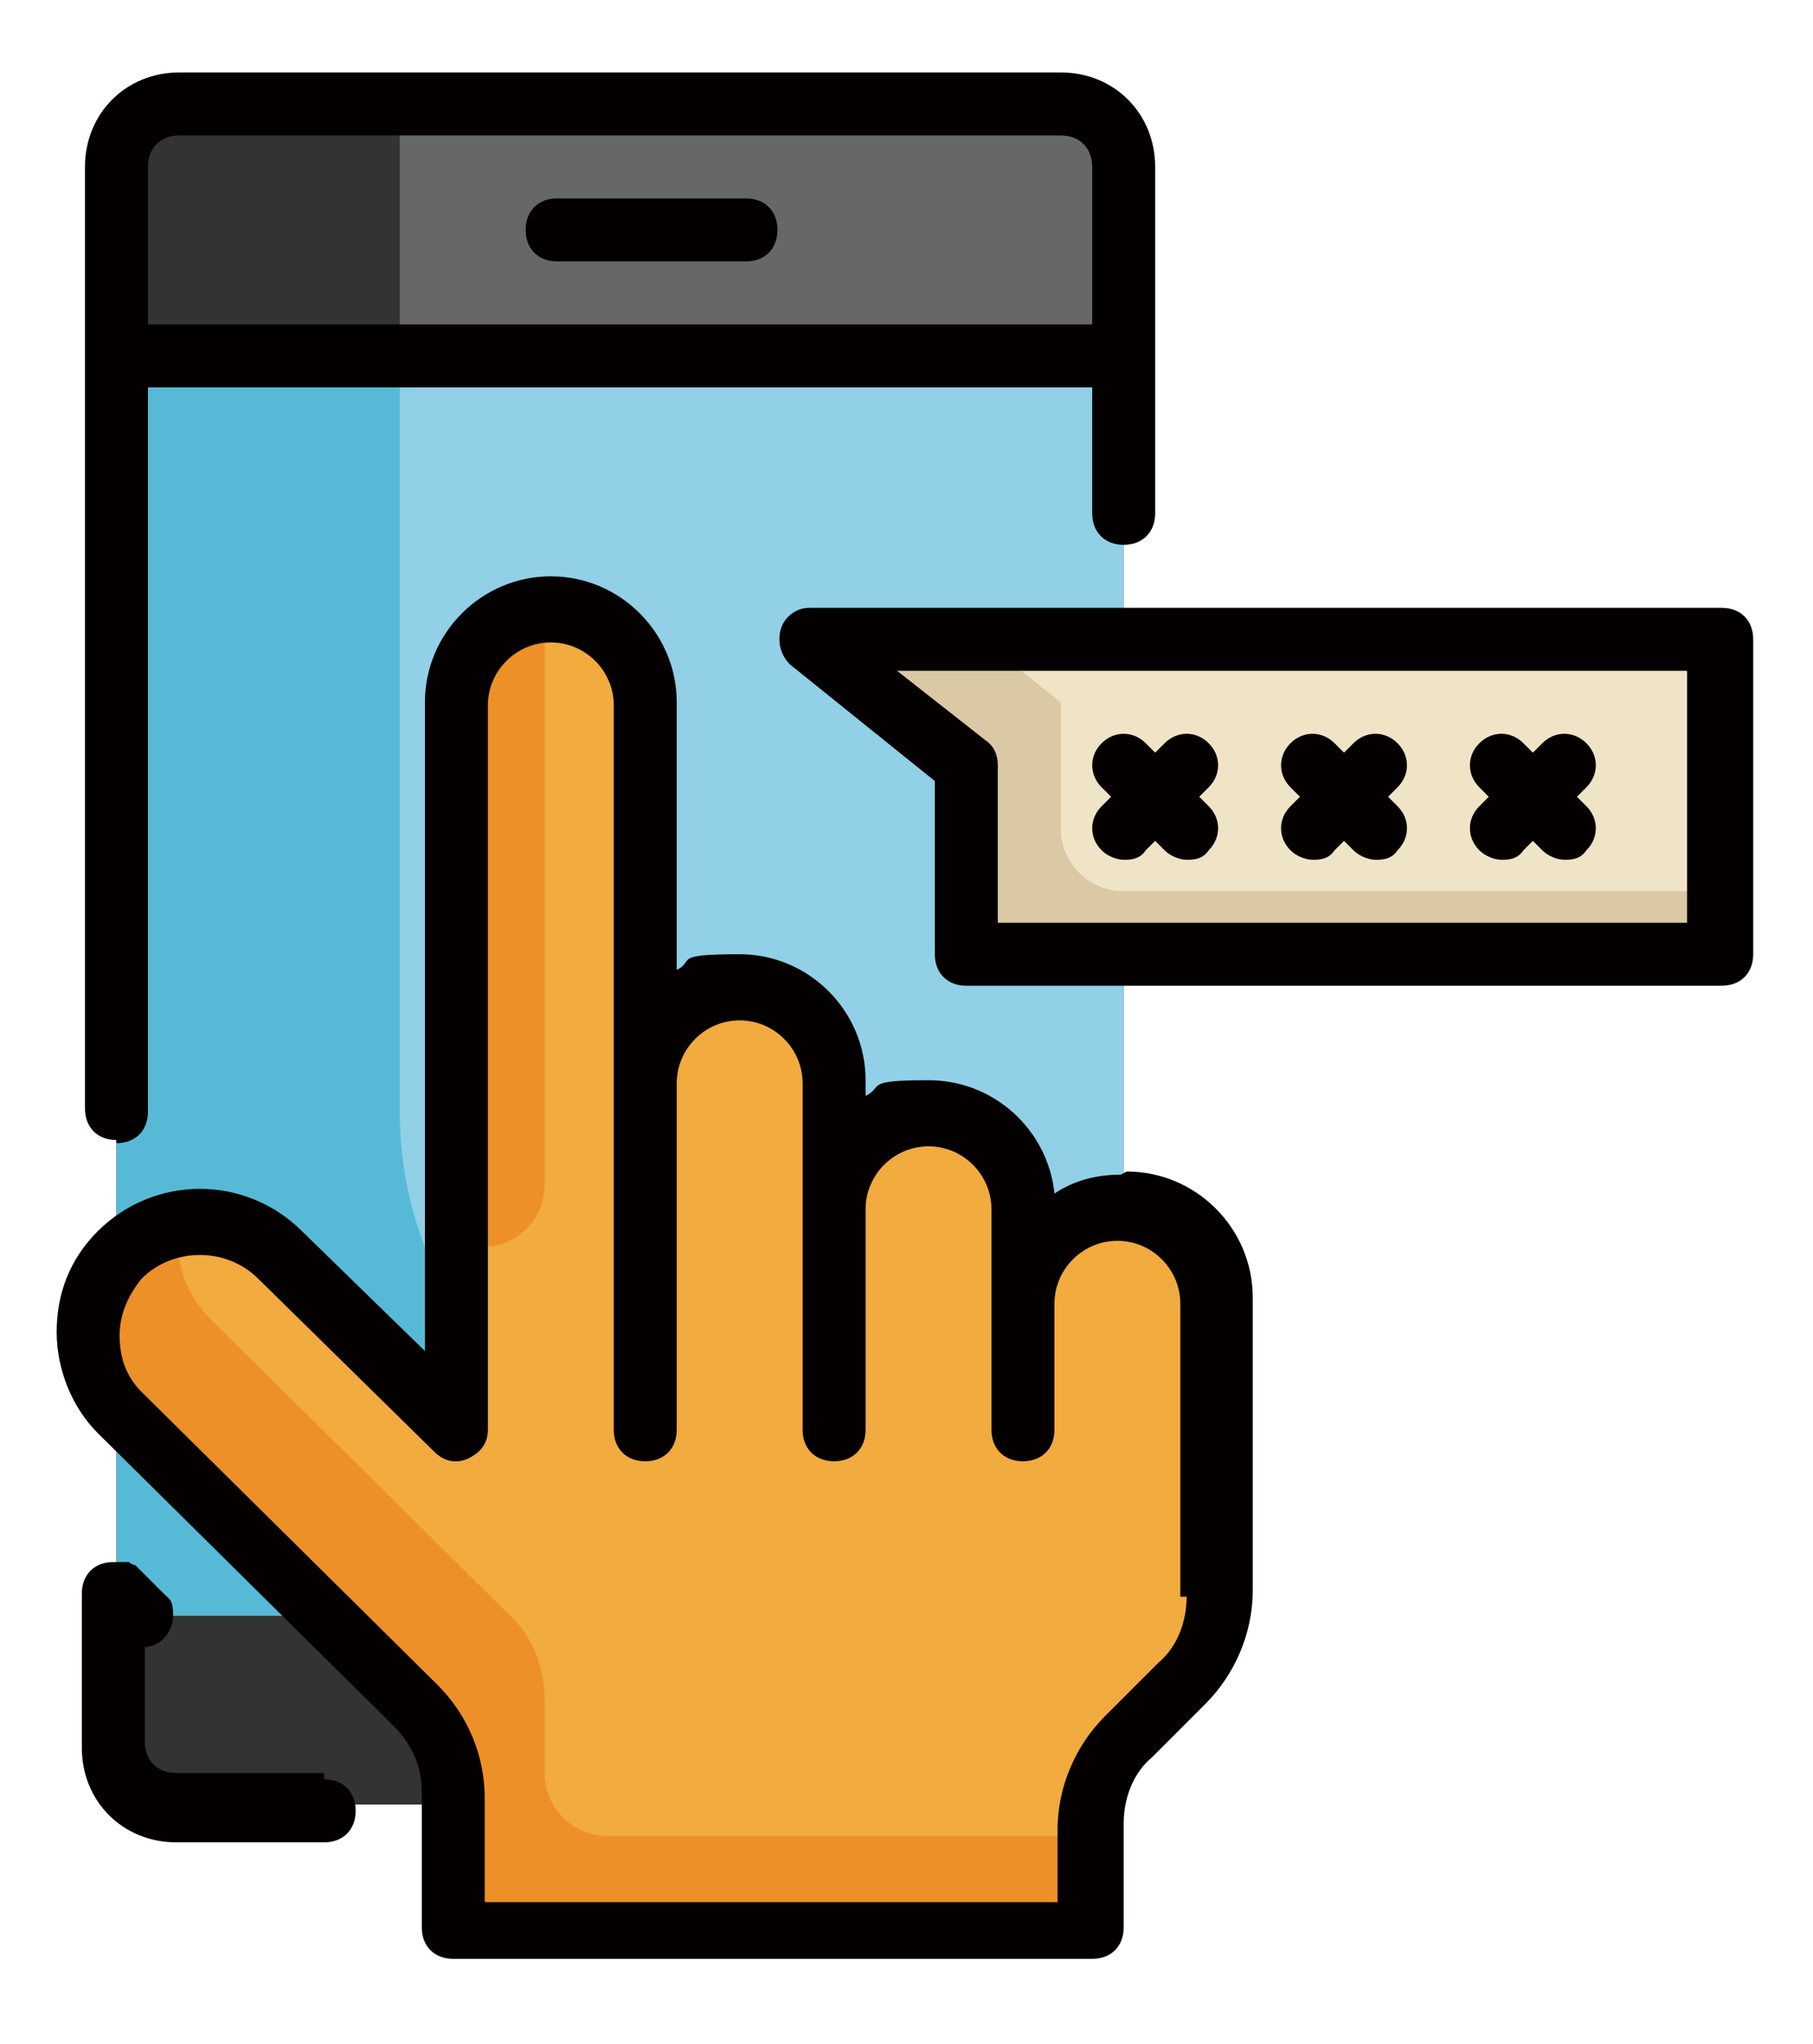 <?xml version="1.0" encoding="UTF-8"?>
<svg xmlns="http://www.w3.org/2000/svg" version="1.1" viewBox="0 0 57.6 64.9">
  <defs>
    <style>
      .cls-1 {
        fill: #333;
      }

      .cls-2 {
        fill: #040000;
      }

      .cls-3 {
        fill: #666767;
      }

      .cls-4 {
        fill: #f1ab3f;
      }

      .cls-5 {
        fill: #ed9027;
      }

      .cls-6 {
        fill: #56bad6;
      }

      .cls-7 {
        fill: #f0e4c6;
      }

      .cls-8 {
        fill: #91d0e6;
      }

      .cls-9 {
        fill: #dac9a4;
      }
    </style>
  </defs>
  <!-- Generator: Adobe Illustrator 28.7.3, SVG Export Plug-In . SVG Version: 1.2.0 Build 164)  -->
  <g>
    <g id="_레이어_1" data-name="레이어_1">
      <g>
        <g>
          <rect class="cls-3" x="3.7" y="3.3" width="32" height="54" rx="2" ry="2"/>
          <path class="cls-1" d="M35.7,47.3v8c0,1.1-.9,2-2,2H5.7c-1.1,0-2-.9-2-2V5.3c0-1.1.9-2,2-2h7v32c0,6.6,5.4,12,12,12h11Z"/>
          <rect class="cls-8" x="3.7" y="11.3" width="32" height="40"/>
          <path class="cls-6" d="M35.7,47.3v4H3.7V11.3h9v24c0,6.6,5.4,12,12,12h11Z"/>
          <path class="cls-4" d="M35.6,38.3c-1.7,0-3,1.3-3,3v-3c0-1.7-1.4-3-3-3s-3,1.3-3,3v-4c0-1.7-1.4-3-3-3s-3,1.3-3,3v-12c0-1.7-1.4-3-3-3s-3,1.3-3,3v23l-5.6-5.5c-1.4-1.4-3.7-1.4-5.1,0-1.4,1.4-1.4,3.6,0,5l9.4,9.3c.8.8,1.2,1.8,1.2,2.8v4.3h20.3v-3.3c0-1.1.4-2.1,1.2-2.8l1.7-1.7c.8-.8,1.2-1.8,1.2-2.8v-9.3c0-1.7-1.4-3-3-3Z"/>
          <path class="cls-5" d="M14.3,39.3v-16.9c0-1.6,1.3-3,3-3v18.2c0,1.6-1.7,2.5-3,1.7ZM19.3,58.3c-1.1,0-2-.9-2-2v-2.3c0-1.1-.4-2.1-1.2-2.8l-9.4-9.3c-.8-.8-1.2-1.9-1-3-.7.1-1.4.4-2,1-1.4,1.4-1.4,3.6,0,5l9.4,9.3c.8.8,1.2,1.8,1.2,2.8v4.3h20.3v-3h-15.3Z"/>
          <polygon class="cls-7" points="54.7 20.3 54.7 30.3 30.7 30.3 30.7 24.3 25.7 20.3 54.7 20.3"/>
          <path class="cls-9" d="M54.7,28.3v2h-24v-6l-5-4h5.5l2.5,2v4c0,1.1.9,2,2,2h19Z"/>
        </g>
        <g>
          <path class="cls-2" d="M10.3,56.3h-4.7c-.6,0-1-.4-1-1v-3c.5,0,.9-.5.9-1s-.1-.5-.3-.7h0s-.9-.9-.9-.9h0s0,0,0,0h0s0,0,0,0c0,0-.1,0-.2-.1,0,0,0,0-.1,0-.1,0-.2,0-.4,0-.6,0-1,.4-1,1v4.9c0,1.7,1.3,3,3,3h4.7c.6,0,1-.4,1-1s-.4-1-1-1Z"/>
          <path class="cls-2" d="M3.7,36.3c.6,0,1-.4,1-1V12.3h30v4c0,.6.4,1,1,1s1-.4,1-1V5.3c0-1.7-1.3-3-3-3H5.7c-1.7,0-3,1.3-3,3v29.9c0,.6.4,1,1,1ZM5.7,4.3h28c.6,0,1,.4,1,1v5H4.7v-5c0-.6.4-1,1-1Z"/>
          <path class="cls-2" d="M17.7,8.3h6c.6,0,1-.4,1-1s-.4-1-1-1h-6c-.6,0-1,.4-1,1s.4,1,1,1Z"/>
          <path class="cls-2" d="M35.6,37.3c-.8,0-1.5.2-2.1.6-.2-2-1.9-3.6-4-3.6s-1.4.2-2,.5v-.5c0-2.2-1.8-4-4-4s-1.4.2-2,.5v-8.5c0-2.2-1.8-4-4-4s-4,1.8-4,4v20.6l-3.9-3.8c-1.8-1.8-4.7-1.8-6.5,0-.9.9-1.3,2-1.3,3.2s.5,2.4,1.3,3.2l9.4,9.3c.6.6.9,1.3.9,2.1v4.3c0,.6.4,1,1,1h20.3c.6,0,1-.4,1-1v-3.3c0-.8.3-1.6.9-2.1l1.7-1.7c.9-.9,1.5-2.2,1.5-3.6v-9.3c0-2.2-1.8-4-4-4ZM37.7,50.7c0,.8-.3,1.6-.9,2.1l-1.7,1.7c-.9.9-1.5,2.2-1.5,3.6v2.3H15.4v-3.3c0-1.3-.5-2.6-1.5-3.6l-9.4-9.3c-.5-.5-.7-1.1-.7-1.8s.3-1.3.7-1.8c1-1,2.7-1,3.7,0l5.6,5.5c.3.3.7.4,1.1.2.4-.2.6-.5.6-.9v-23c0-1.1.9-2,2-2s2,.9,2,2v23c0,.6.4,1,1,1s1-.4,1-1v-11c0-1.1.9-2,2-2s2,.9,2,2v11c0,.6.4,1,1,1s1-.4,1-1v-7c0-1.1.9-2,2-2s2,.9,2,2v7c0,.6.4,1,1,1s1-.4,1-1v-4c0-1.1.9-2,2-2s2,.9,2,2v9.3Z"/>
          <path class="cls-2" d="M54.7,19.3h-29c-.4,0-.8.3-.9.7-.1.4,0,.8.3,1.1l4.6,3.7v5.5c0,.6.4,1,1,1h24c.6,0,1-.4,1-1v-10c0-.6-.4-1-1-1ZM53.7,29.3h-22v-5c0-.3-.1-.6-.4-.8l-2.8-2.2h25.1v8Z"/>
          <path class="cls-2" d="M47,27c.2.2.5.3.7.3s.5,0,.7-.3l.3-.3.3.3c.2.2.5.3.7.3s.5,0,.7-.3c.4-.4.4-1,0-1.4l-.3-.3.3-.3c.4-.4.4-1,0-1.4-.4-.4-1-.4-1.4,0l-.3.3-.3-.3c-.4-.4-1-.4-1.4,0-.4.4-.4,1,0,1.4l.3.3-.3.3c-.4.4-.4,1,0,1.4Z"/>
          <path class="cls-2" d="M41,27c.2.2.5.3.7.3s.5,0,.7-.3l.3-.3.3.3c.2.2.5.3.7.3s.5,0,.7-.3c.4-.4.4-1,0-1.4l-.3-.3.3-.3c.4-.4.4-1,0-1.4-.4-.4-1-.4-1.4,0l-.3.3-.3-.3c-.4-.4-1-.4-1.4,0-.4.4-.4,1,0,1.4l.3.3-.3.3c-.4.4-.4,1,0,1.4Z"/>
          <path class="cls-2" d="M35,27c.2.2.5.3.7.3s.5,0,.7-.3l.3-.3.3.3c.2.2.5.3.7.3s.5,0,.7-.3c.4-.4.4-1,0-1.4l-.3-.3.3-.3c.4-.4.4-1,0-1.4-.4-.4-1-.4-1.4,0l-.3.3-.3-.3c-.4-.4-1-.4-1.4,0-.4.4-.4,1,0,1.4l.3.3-.3.3c-.4.4-.4,1,0,1.4Z"/>
        </g>
      </g>
    </g>
  </g>
</svg>
